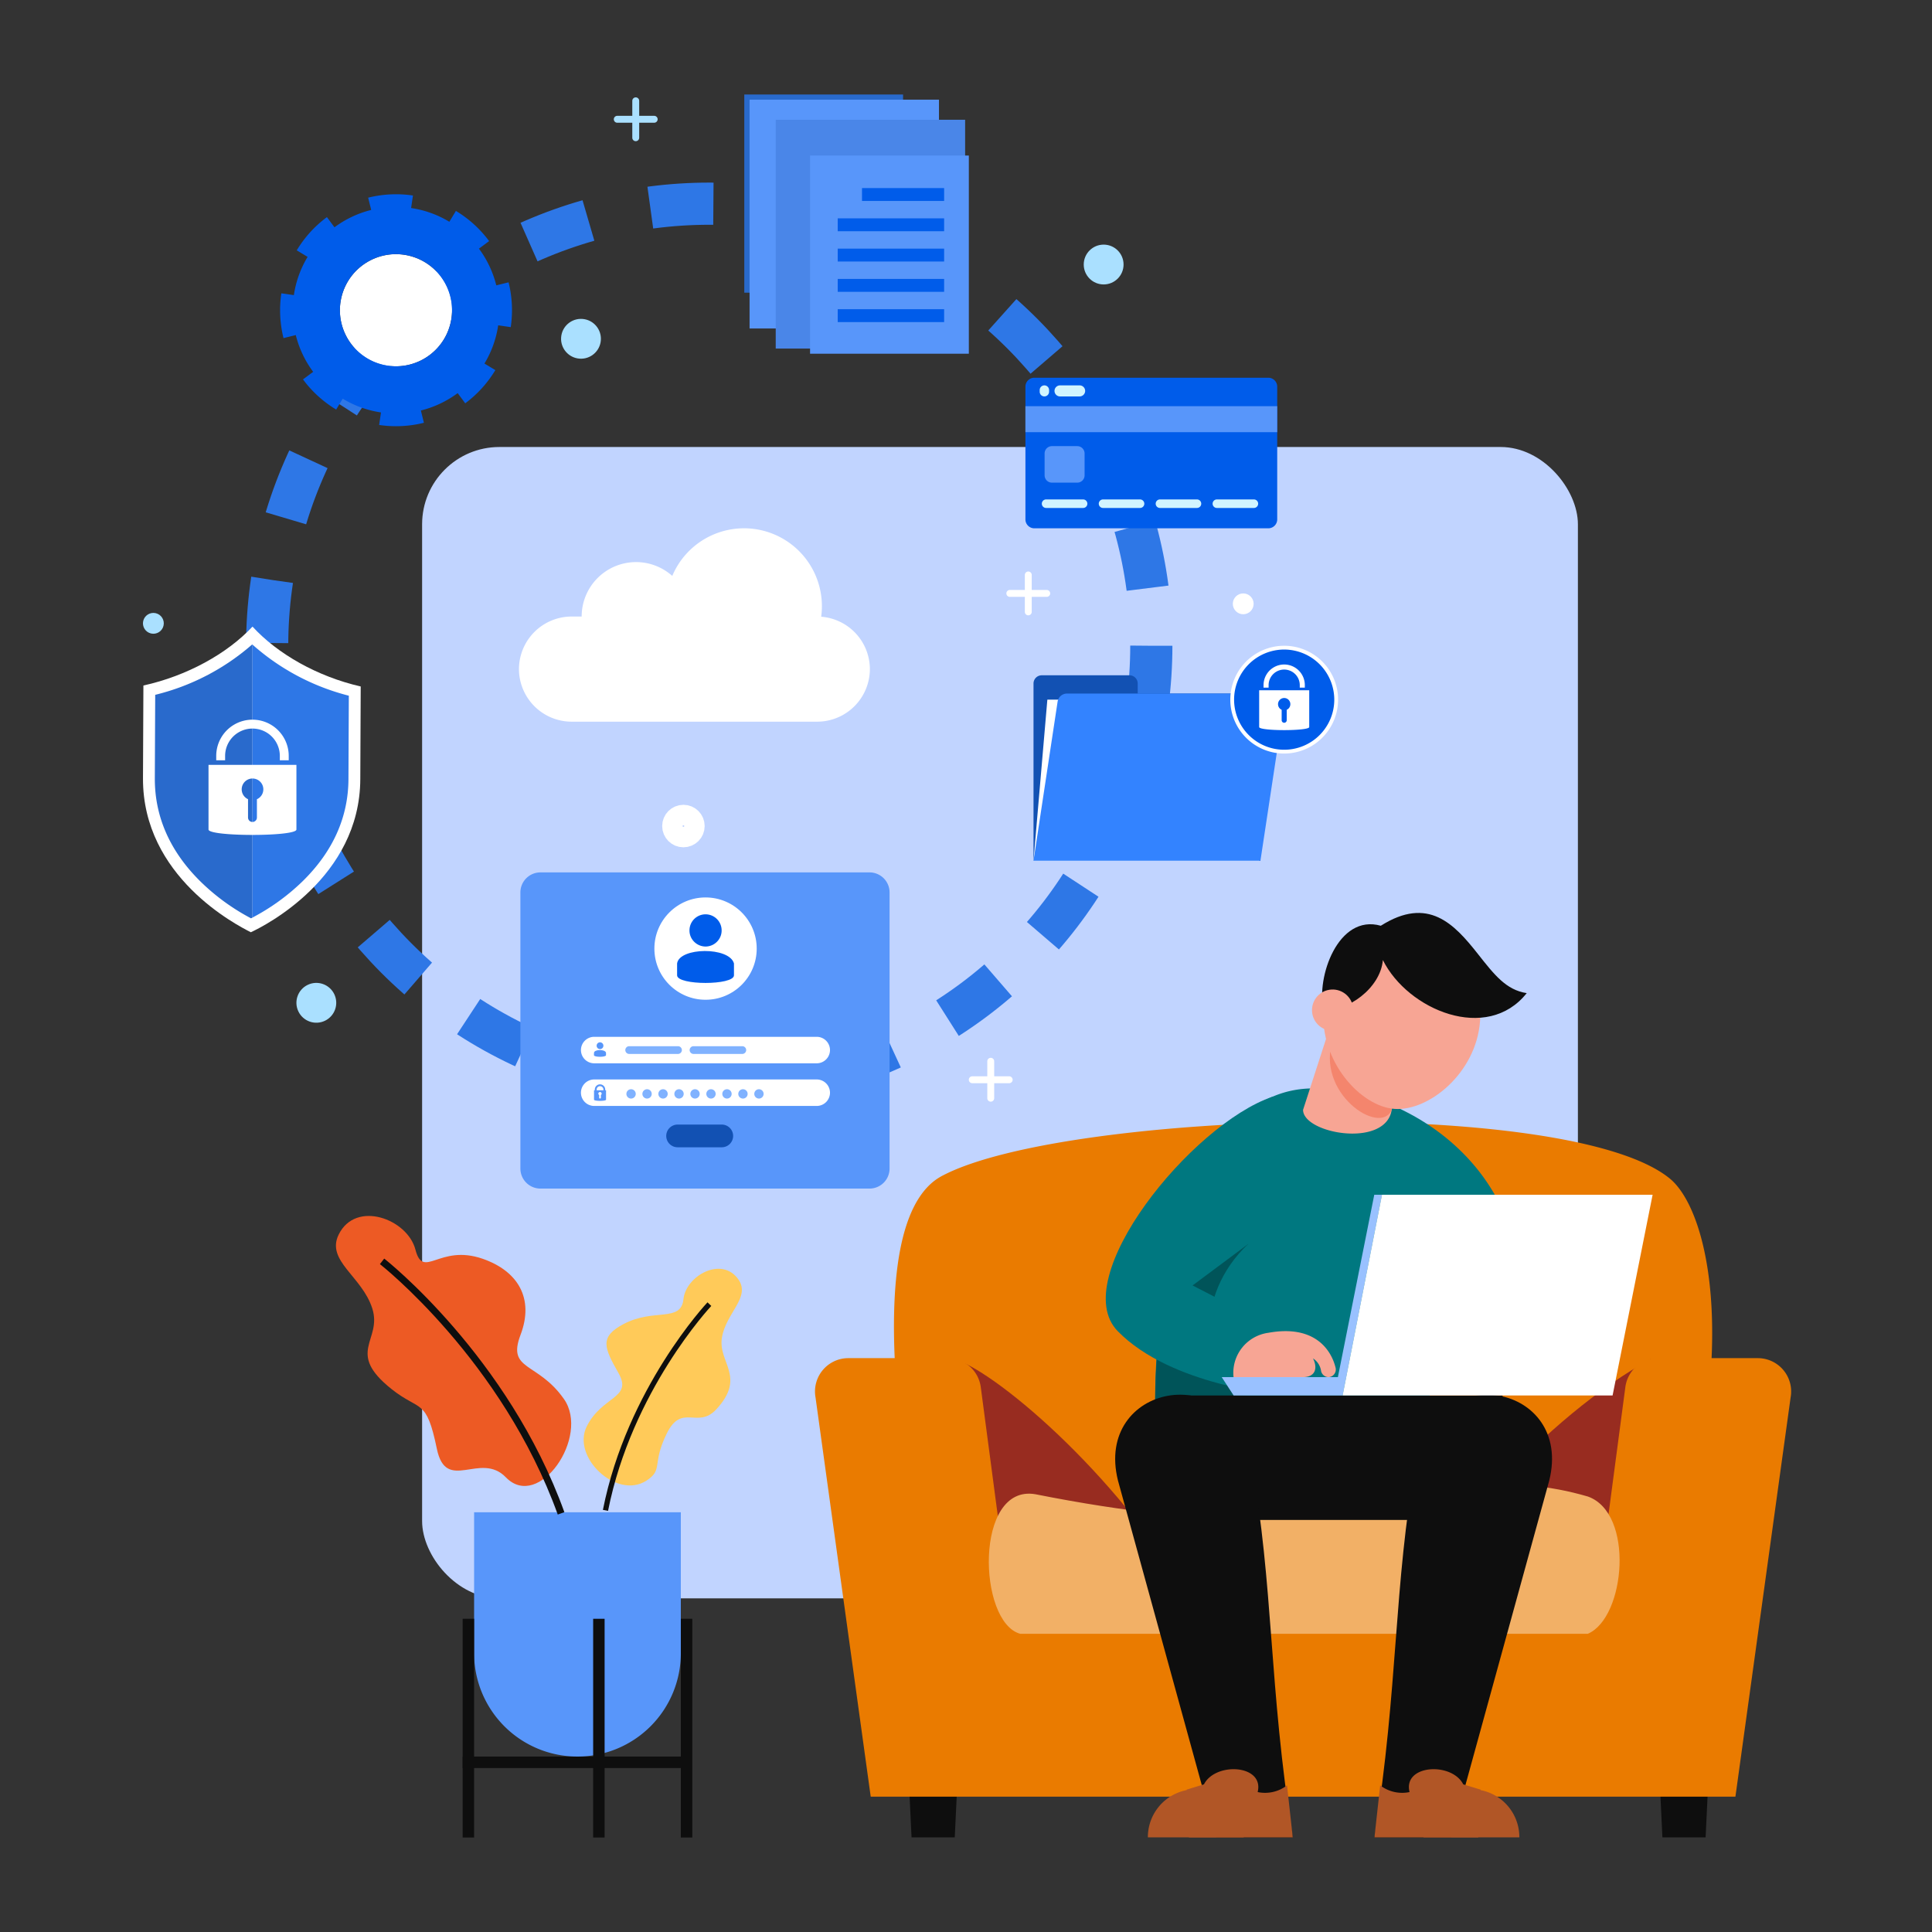 <svg xmlns="http://www.w3.org/2000/svg" xmlns:xlink="http://www.w3.org/1999/xlink" width="400" height="400" viewBox="0 0 400 400">
  <rect x="0" y="0" width="400" height="400" fill="#333333" stroke="none"/>
  <defs>
    <clipPath id="clip-ic_log_riservat">
      <rect width="400" height="400"/>
    </clipPath>
  </defs>
  <g id="ic_log_riservat" clip-path="url(#clip-ic_log_riservat)">
    <g id="login" transform="translate(-139.381 -123.003)">
      <g id="window" transform="translate(226.774 215.55)">
        <rect id="Rettangolo_6787" data-name="Rettangolo 6787" width="239.295" height="238.373" rx="16" transform="translate(0 0)" fill="#c1d4ff"/>
      </g>
      <g id="shadow" transform="translate(208.933 374.754)">
        <g id="plant">
          <g id="Raggruppa_16906" data-name="Raggruppa 16906" transform="translate(26.234 61.353)">
            <g id="Raggruppa_16905" data-name="Raggruppa 16905">
              <path id="Tracciato_4356" data-name="Tracciato 4356" d="M662.531,1892.294h0a21.4,21.4,0,0,1-21.4-21.4V1841.72h42.8v29.173A21.4,21.4,0,0,1,662.531,1892.294Z" transform="translate(-638.758 -1841.72)" fill="#5896fa"/>
              <rect id="Rettangolo_6788" data-name="Rettangolo 6788" width="2.372" height="45.283" transform="translate(0 22.047)" fill="#0e0e0e"/>
              <rect id="Rettangolo_6789" data-name="Rettangolo 6789" width="2.372" height="45.283" transform="translate(45.172 22.047)" fill="#0e0e0e"/>
              <rect id="Rettangolo_6790" data-name="Rettangolo 6790" width="2.372" height="45.283" transform="translate(27.021 22.047)" fill="#0e0e0e"/>
            </g>
            <rect id="Rettangolo_6791" data-name="Rettangolo 6791" width="45.283" height="2.372" transform="translate(0 50.574)" fill="#0e0e0e"/>
          </g>
          <g id="Raggruppa_16907" data-name="Raggruppa 16907" transform="translate(51.283 10.937)">
            <path id="Tracciato_4357" data-name="Tracciato 4357" d="M804.449,1552.1c2.583,3.719-2.615,6.926-3.426,12.083s5.1,8.057-1.168,14.809c-3.858,4.158-7.116-1.365-10.251,5.008s-.665,7.448-4.189,9.74c-6.145,4-15.546-4.837-12.385-11.2s9.559-5.8,6.6-11.034-4.06-7.494,1.043-10.186c6.316-3.331,11.88-.271,12.39-5.145S801.034,1547.18,804.449,1552.1Z" transform="translate(-772.398 -1549.883)" fill="#ffca59"/>
            <path id="Tracciato_4358" data-name="Tracciato 4358" d="M796.563,1633.269l-1.063-.211c4.979-25.169,21.487-42.792,21.653-42.968l.786.746C817.775,1591.009,801.479,1608.418,796.563,1633.269Z" transform="translate(-791.509 -1583.144)" fill="#0e0e0e"/>
          </g>
          <g id="Raggruppa_16908" data-name="Raggruppa 16908">
            <path id="Tracciato_4359" data-name="Tracciato 4359" d="M476.108,1490.432c-2.671,5.442,4.854,8.639,6.962,15.3s-5.654,9.014,3.992,16.69c5.943,4.726,7.185,1.772,9.37,12.347,1.923,9.31,9,.451,14.287,5.915,6.826,7.05,17.491-8.424,12.027-16.212s-11.841-5.773-8.978-13.3-.551-13.2-7.845-15.731c-9.028-3.139-12.274,4.438-13.927-1.909S479.639,1483.233,476.108,1490.432Z" transform="translate(-475.541 -1486.575)" fill="#ed5a24"/>
            <path id="Tracciato_4360" data-name="Tracciato 4360" d="M565.071,1590.648c-11.511-31.915-36.57-51.656-36.821-51.852l.89-1.145c.256.2,25.644,20.2,37.3,52.505Z" transform="translate(-519.144 -1528.827)" fill="#0e0e0e"/>
          </g>
        </g>
      </g>
      <g id="system" transform="translate(168.544 142.57)">
        <g id="Raggruppa_16945" data-name="Raggruppa 16945" transform="translate(0)">
          <g id="Raggruppa_16941" data-name="Raggruppa 16941" transform="translate(0.441)">
            <circle id="Ellisse_426" data-name="Ellisse 426" cx="91.527" cy="91.527" r="91.527" transform="translate(25.711 22.603)" fill="none" stroke="#2e77e6" stroke-miterlimit="10" stroke-width="8.731" stroke-dasharray="13.096 13.096"/>
            <path id="Tracciato_4361" data-name="Tracciato 4361" d="M757.435,680.769a16.123,16.123,0,0,0-30.83-8.453,11.259,11.259,0,0,0-18.758,8.411h-2.1a10.915,10.915,0,0,0-10.883,10.884h0a10.916,10.916,0,0,0,10.883,10.884h50.888a10.916,10.916,0,0,0,10.883-10.884h0A10.912,10.912,0,0,0,757.435,680.769Z" transform="translate(-617.023 -572.647)" fill="#fff"/>
            <g id="Raggruppa_16918" data-name="Raggruppa 16918" transform="translate(78.137 161.053)">
              <path id="Tracciato_4362" data-name="Tracciato 4362" d="M768.884,1140.292H700.751a4.152,4.152,0,0,1-4.151-4.151v-57.16a4.152,4.152,0,0,1,4.151-4.151h68.133a4.152,4.152,0,0,1,4.151,4.151v57.16A4.151,4.151,0,0,1,768.884,1140.292Z" transform="translate(-696.6 -1074.83)" fill="#5896fa"/>
              <g id="Raggruppa_16917" data-name="Raggruppa 16917" transform="translate(12.537 5.186)">
                <g id="Raggruppa_16916" data-name="Raggruppa 16916">
                  <path id="Tracciato_4363" data-name="Tracciato 4363" d="M817.992,1277.373H771.912a2.749,2.749,0,0,1-2.742-2.742h0a2.749,2.749,0,0,1,2.742-2.742h46.079a2.749,2.749,0,0,1,2.742,2.742h0A2.749,2.749,0,0,1,817.992,1277.373Z" transform="translate(-769.17 -1243.033)" fill="#fff"/>
                  <path id="Tracciato_4364" data-name="Tracciato 4364" d="M817.992,1328.483H771.912a2.749,2.749,0,0,1-2.742-2.742h0a2.749,2.749,0,0,1,2.742-2.742h46.079a2.749,2.749,0,0,1,2.742,2.742h0A2.748,2.748,0,0,1,817.992,1328.483Z" transform="translate(-769.17 -1285.314)" fill="#fff"/>
                  <g id="Raggruppa_16909" data-name="Raggruppa 16909" transform="translate(9.415 39.706)">
                    <path id="Tracciato_4365" data-name="Tracciato 4365" d="M825.6,1335.656a.966.966,0,1,1-.966-.965A.965.965,0,0,1,825.6,1335.656Z" transform="translate(-823.67 -1334.69)" fill="#80b2ff"/>
                    <path id="Tracciato_4366" data-name="Tracciato 4366" d="M844.761,1335.656a.966.966,0,1,1-.966-.965A.965.965,0,0,1,844.761,1335.656Z" transform="translate(-839.52 -1334.69)" fill="#80b2ff"/>
                    <path id="Tracciato_4367" data-name="Tracciato 4367" d="M863.911,1335.656a.966.966,0,1,1-.966-.965A.965.965,0,0,1,863.911,1335.656Z" transform="translate(-855.362 -1334.69)" fill="#80b2ff"/>
                    <path id="Tracciato_4368" data-name="Tracciato 4368" d="M883.071,1335.656a.966.966,0,1,1-.966-.965A.965.965,0,0,1,883.071,1335.656Z" transform="translate(-871.212 -1334.69)" fill="#80b2ff"/>
                    <path id="Tracciato_4369" data-name="Tracciato 4369" d="M902.231,1335.656a.966.966,0,1,1-.966-.965A.965.965,0,0,1,902.231,1335.656Z" transform="translate(-887.062 -1334.69)" fill="#80b2ff"/>
                    <path id="Tracciato_4370" data-name="Tracciato 4370" d="M921.381,1335.656a.966.966,0,1,1-.966-.965A.965.965,0,0,1,921.381,1335.656Z" transform="translate(-902.904 -1334.69)" fill="#80b2ff"/>
                    <path id="Tracciato_4371" data-name="Tracciato 4371" d="M940.541,1335.656a.966.966,0,1,1-.966-.965A.965.965,0,0,1,940.541,1335.656Z" transform="translate(-918.754 -1334.69)" fill="#80b2ff"/>
                    <path id="Tracciato_4372" data-name="Tracciato 4372" d="M959.691,1335.656a.966.966,0,1,1-.966-.965A.965.965,0,0,1,959.691,1335.656Z" transform="translate(-934.595 -1334.69)" fill="#80b2ff"/>
                    <path id="Tracciato_4373" data-name="Tracciato 4373" d="M978.851,1335.656a.966.966,0,1,1-.966-.965A.965.965,0,0,1,978.851,1335.656Z" transform="translate(-950.445 -1334.69)" fill="#80b2ff"/>
                  </g>
                  <g id="Raggruppa_16912" data-name="Raggruppa 16912" transform="translate(15.206)">
                    <circle id="Ellisse_427" data-name="Ellisse 427" cx="10.592" cy="10.592" r="10.592" fill="#fff"/>
                    <g id="Raggruppa_16911" data-name="Raggruppa 16911" transform="translate(4.702 3.484)">
                      <g id="Raggruppa_16910" data-name="Raggruppa 16910" transform="translate(2.562)">
                        <path id="Tracciato_4374" data-name="Tracciato 4374" d="M902.583,1131.7a3.347,3.347,0,0,0,2.6-1.273,3.259,3.259,0,0,0,.715-2.068,3.328,3.328,0,1,0-6.656,0,3.255,3.255,0,0,0,.715,2.068A3.367,3.367,0,0,0,902.583,1131.7Z" transform="translate(-899.24 -1125.02)" fill="#005cea"/>
                      </g>
                      <path id="Tracciato_4375" data-name="Tracciato 4375" d="M896.185,1174.08c0,2.109-11.775,2.109-11.775,0l0-2.456c.464-3.358,10.814-3.5,11.773,0Z" transform="translate(-884.41 -1161.444)" fill="#005cea"/>
                    </g>
                  </g>
                  <path id="Tracciato_4376" data-name="Tracciato 4376" d="M787.16,1330.075v-.147a1.078,1.078,0,1,0-2.156,0v.147h-.164v1.944c0,.335,2.491.335,2.491,0v-1.944Zm-1.772-.147a.7.7,0,1,1,1.4,0v.147h-1.4Zm.878,1.126v.561a.179.179,0,0,1-.187.173.167.167,0,0,1-.173-.173v-.561a.329.329,0,0,1-.173-.289.346.346,0,0,1,.691,0A.347.347,0,0,1,786.265,1331.055Z" transform="translate(-782.133 -1290.153)" fill="#5896fa"/>
                  <g id="Raggruppa_16915" data-name="Raggruppa 16915" transform="translate(2.693 29.989)">
                    <g id="Raggruppa_16914" data-name="Raggruppa 16914">
                      <g id="Raggruppa_16913" data-name="Raggruppa 16913" transform="translate(0.551)">
                        <path id="Tracciato_4377" data-name="Tracciato 4377" d="M788.657,1279.85a.708.708,0,0,0,.548-.268.687.687,0,0,0,.15-.437.7.7,0,1,0-1.4,0,.691.691,0,0,0,.15.437A.717.717,0,0,0,788.657,1279.85Z" transform="translate(-787.95 -1278.44)" fill="#5896fa"/>
                      </g>
                      <path id="Tracciato_4378" data-name="Tracciato 4378" d="M787.258,1288.8c0,.446-2.5.446-2.5,0l.014-.518c.1-.708,2.282-.739,2.484,0Z" transform="translate(-784.76 -1286.131)" fill="#5896fa"/>
                    </g>
                    <path id="Tracciato_4379" data-name="Tracciato 4379" d="M833.263,1284.7h-10.1a.808.808,0,0,1-.805-.8h0a.808.808,0,0,1,.805-.805h10.1a.808.808,0,0,1,.805.805h0A.806.806,0,0,1,833.263,1284.7Z" transform="translate(-815.865 -1282.287)" fill="#80b2ff"/>
                    <path id="Tracciato_4380" data-name="Tracciato 4380" d="M910.363,1284.7h-10.1a.808.808,0,0,1-.805-.8h0a.808.808,0,0,1,.805-.805h10.1a.808.808,0,0,1,.8.805h0A.808.808,0,0,1,910.363,1284.7Z" transform="translate(-879.645 -1282.287)" fill="#80b2ff"/>
                  </g>
                </g>
                <path id="Tracciato_4381" data-name="Tracciato 4381" d="M882.89,1381.759H873.74a2.35,2.35,0,0,1-2.349-2.349h0a2.35,2.35,0,0,1,2.349-2.35h9.151a2.35,2.35,0,0,1,2.349,2.35h0A2.35,2.35,0,0,1,882.89,1381.759Z" transform="translate(-853.731 -1330.034)" fill="#1251b3"/>
              </g>
            </g>
            <g id="Raggruppa_16926" data-name="Raggruppa 16926" transform="translate(0 110.164)">
              <g id="Raggruppa_16924" data-name="Raggruppa 16924">
                <g id="Raggruppa_16920" data-name="Raggruppa 16920">
                  <g id="Raggruppa_16919" data-name="Raggruppa 16919">
                    <path id="Tracciato_4382" data-name="Tracciato 4382" d="M244.65,850.146h0v0Z" transform="translate(-244.589 -837.977)" fill="#d9ffff"/>
                    <path id="Tracciato_4383" data-name="Tracciato 4383" d="M244.65,850.146h0v0Z" transform="translate(-244.589 -837.977)" fill="#d9ffff"/>
                    <path id="Tracciato_4384" data-name="Tracciato 4384" d="M505.38,851.316V851.2a1.046,1.046,0,0,1,0,.116Z" transform="translate(-460.277 -838.945)" fill="#d9ffff"/>
                    <path id="Tracciato_4385" data-name="Tracciato 4385" d="M505.38,851.316V851.2a1.046,1.046,0,0,1,0,.116Z" transform="translate(-460.277 -838.945)" fill="#d9ffff"/>
                    <path id="Tracciato_4386" data-name="Tracciato 4386" d="M266.973,780.26c-5.248,5.623-13.625,10.23-22.588,12.195,0,.6-.017,3.915-.086,19.2-.092,20.392,19.316,30.357,22.329,31.885,2.92-1.344,22.57-11.293,22.662-31.685.069-15.285.083-18.6.086-19.2C280.43,790.612,272.171,785.93,266.973,780.26Z" transform="translate(-244.298 -780.26)" fill="#fff"/>
                  </g>
                </g>
                <g id="Raggruppa_16923" data-name="Raggruppa 16923" transform="translate(2.451 3.685)">
                  <g id="Raggruppa_16921" data-name="Raggruppa 16921">
                    <path id="Tracciato_4387" data-name="Tracciato 4387" d="M278.658,801.59a47.672,47.672,0,0,1-20.091,10.441l-.078,17.277c-.035,7.905,3.1,15.057,9.336,21.258a44.614,44.614,0,0,0,10.581,7.736l.3-.154V801.632A.549.549,0,0,1,278.658,801.59Z" transform="translate(-258.488 -801.59)" fill="#296acc"/>
                  </g>
                  <g id="Raggruppa_16922" data-name="Raggruppa 16922" transform="translate(20.214 0.041)">
                    <path id="Tracciato_4388" data-name="Tracciato 4388" d="M375.5,801.83v56.517a44.679,44.679,0,0,0,10.351-7.487c6.285-6.143,9.489-13.268,9.524-21.173l.078-17.277A47.7,47.7,0,0,1,375.5,801.83Z" transform="translate(-375.5 -801.83)" fill="#2e77e6"/>
                  </g>
                </g>
              </g>
              <g id="Raggruppa_16925" data-name="Raggruppa 16925" transform="translate(13.567 19.266)">
                <path id="Tracciato_4389" data-name="Tracciato 4389" d="M322.83,945.97v13.385c0,1.491,18.2,1.491,18.2,0V945.97Zm10.02,7.109v3.794a.92.92,0,1,1-1.84,0v-3.8a2.24,2.24,0,1,1,1.84.009Z" transform="translate(-322.83 -936.608)" fill="#fff"/>
                <path id="Tracciato_4390" data-name="Tracciato 4390" d="M347.079,900.188h-1.841v-.9a5.663,5.663,0,1,0-11.326,0v.9H332.07v-.9a7.505,7.505,0,1,1,15.011,0v.9Z" transform="translate(-330.474 -891.78)" fill="#fff"/>
              </g>
            </g>
            <g id="Raggruppa_16931" data-name="Raggruppa 16931" transform="translate(124.494)">
              <g id="Raggruppa_16927" data-name="Raggruppa 16927">
                <rect id="Rettangolo_6792" data-name="Rettangolo 6792" width="32.872" height="41.031" fill="#296acc"/>
              </g>
              <g id="Raggruppa_16928" data-name="Raggruppa 16928" transform="translate(4.264 4.238)">
                <rect id="Rettangolo_6793" data-name="Rettangolo 6793" width="32.872" height="41.031" fill="#fff" stroke="#5896fa" stroke-miterlimit="10" stroke-width="6.341"/>
              </g>
              <g id="Raggruppa_16929" data-name="Raggruppa 16929" transform="translate(9.678 8.398)">
                <rect id="Rettangolo_6794" data-name="Rettangolo 6794" width="32.872" height="41.031" fill="#4a86e8" stroke="#4a86e8" stroke-miterlimit="10" stroke-width="6.341"/>
              </g>
              <g id="Raggruppa_16930" data-name="Raggruppa 16930" transform="translate(13.617 12.635)">
                <rect id="Rettangolo_6795" data-name="Rettangolo 6795" width="32.872" height="41.031" fill="#5896fa"/>
                <rect id="Rettangolo_6796" data-name="Rettangolo 6796" width="17.003" height="2.669" transform="translate(10.754 6.736)" fill="#005cea"/>
                <rect id="Rettangolo_6797" data-name="Rettangolo 6797" width="22.031" height="2.669" transform="translate(5.725 13.005)" fill="#005cea"/>
                <rect id="Rettangolo_6798" data-name="Rettangolo 6798" width="22.031" height="2.669" transform="translate(5.725 19.274)" fill="#005cea"/>
                <rect id="Rettangolo_6799" data-name="Rettangolo 6799" width="22.031" height="2.669" transform="translate(5.725 25.545)" fill="#005cea"/>
                <rect id="Rettangolo_6800" data-name="Rettangolo 6800" width="22.031" height="2.669" transform="translate(5.725 31.815)" fill="#005cea"/>
              </g>
            </g>
            <g id="Raggruppa_16934" data-name="Raggruppa 16934" transform="translate(28.381 20.65)">
              <circle id="Ellisse_428" data-name="Ellisse 428" cx="11.609" cy="11.609" r="11.609" transform="translate(10.087 32.738) rotate(-77.096)" fill="#fff"/>
              <g id="Raggruppa_16932" data-name="Raggruppa 16932" transform="translate(0)">
                <path id="Tracciato_4391" data-name="Tracciato 4391" d="M450.9,297.154a21.329,21.329,0,0,0,2.845-7.917l.865.126,1.709.25.022,0a23.824,23.824,0,0,0-.449-9.275l-2.541.629a21.336,21.336,0,0,0-3.593-7.6l2.106-1.565a23.735,23.735,0,0,0-6.876-6.249l-1.356,2.249a21.259,21.259,0,0,0-7.917-2.845l.38-2.595a23.985,23.985,0,0,0-9.275.449l.629,2.541a21.324,21.324,0,0,0-7.6,3.593l-1.565-2.106a23.73,23.73,0,0,0-6.248,6.876l2.249,1.356a21.29,21.29,0,0,0-2.845,7.917l-1.836-.27-.75-.1-.009-.005a23.986,23.986,0,0,0,.449,9.275l2.541-.629a21.364,21.364,0,0,0,3.6,7.61l-2.106,1.565a23.68,23.68,0,0,0,6.867,6.243l1.356-2.249a21.341,21.341,0,0,0,7.926,2.85l-.3,2.016-.081.579a23.943,23.943,0,0,0,9.267-.454l-.629-2.541a21.552,21.552,0,0,0,7.619-3.6l1.565,2.106a23.864,23.864,0,0,0,6.235-6.872Zm-24.308-1.1a11.607,11.607,0,1,1,15.931-3.953A11.605,11.605,0,0,1,426.592,296.056Z" transform="translate(-408.583 -262.103)" fill="#005cea"/>
              </g>
            </g>
            <g id="Raggruppa_16935" data-name="Raggruppa 16935" transform="translate(182.7 58.638)">
              <path id="Tracciato_4393" data-name="Tracciato 4393" d="M1381.823,518.666h-48.437a1.847,1.847,0,0,1-1.847-1.847V489.337a1.847,1.847,0,0,1,1.847-1.847h48.437a1.847,1.847,0,0,1,1.847,1.847v27.482A1.847,1.847,0,0,1,1381.823,518.666Z" transform="translate(-1331.54 -487.49)" fill="#005cea"/>
              <rect id="Rettangolo_6801" data-name="Rettangolo 6801" width="52.127" height="5.381" transform="translate(0 5.891)" fill="#5896fa"/>
              <path id="Tracciato_4394" data-name="Tracciato 4394" d="M1351.537,572.48h-7.664a.884.884,0,0,0-.883.884h0a.884.884,0,0,0,.883.883h7.664a.884.884,0,0,0,.883-.883h0A.884.884,0,0,0,1351.537,572.48Z" transform="translate(-1339.596 -547.283)" fill="#d1f5ff"/>
              <path id="Tracciato_4395" data-name="Tracciato 4395" d="M1391.3,572.48h-7.664a.884.884,0,0,0-.883.884h0a.884.884,0,0,0,.883.883h7.664a.884.884,0,0,0,.883-.883h0A.886.886,0,0,0,1391.3,572.48Z" transform="translate(-1367.568 -547.283)" fill="#d1f5ff"/>
              <path id="Tracciato_4396" data-name="Tracciato 4396" d="M1431.057,572.48h-7.663a.884.884,0,0,0-.883.884h0a.884.884,0,0,0,.883.883h7.663a.884.884,0,0,0,.884-.883h0A.886.886,0,0,0,1431.057,572.48Z" transform="translate(-1395.541 -547.283)" fill="#d1f5ff"/>
              <path id="Tracciato_4397" data-name="Tracciato 4397" d="M1470.807,572.48h-7.664a.884.884,0,0,0-.883.884h0a.884.884,0,0,0,.883.883h7.664a.884.884,0,0,0,.884-.883h0A.882.882,0,0,0,1470.807,572.48Z" transform="translate(-1423.506 -547.283)" fill="#d1f5ff"/>
              <path id="Tracciato_4398" data-name="Tracciato 4398" d="M1342.472,492.83h0a.973.973,0,0,0-.973.972v.341a.973.973,0,0,0,.973.972h0a.973.973,0,0,0,.973-.972V493.8A.973.973,0,0,0,1342.472,492.83Z" transform="translate(-1338.547 -491.247)" fill="#d1f5ff"/>
              <path id="Tracciato_4399" data-name="Tracciato 4399" d="M1351.85,493.974h0a1.145,1.145,0,0,0,1.144,1.144h4.056a1.145,1.145,0,0,0,1.144-1.144h0a1.145,1.145,0,0,0-1.144-1.144h-4.056A1.145,1.145,0,0,0,1351.85,493.974Z" transform="translate(-1345.829 -491.247)" fill="#d1f5ff"/>
              <path id="Tracciato_4400" data-name="Tracciato 4400" d="M1346.451,535.26h5.239a1.522,1.522,0,0,1,1.521,1.521V541.3a1.522,1.522,0,0,1-1.521,1.521h-5.239a1.522,1.522,0,0,1-1.521-1.521v-4.518A1.52,1.52,0,0,1,1346.451,535.26Z" transform="translate(-1340.961 -521.098)" fill="#5896fa"/>
            </g>
            <g id="Raggruppa_16940" data-name="Raggruppa 16940" transform="translate(184.373 110.067)">
              <g id="Raggruppa_16936" data-name="Raggruppa 16936" transform="translate(0 10.179)">
                <path id="Tracciato_4401" data-name="Tracciato 4401" d="M1333.125,842.4v-2.075a1.707,1.707,0,0,0-1.705-1.707h-18.163a1.707,1.707,0,0,0-1.707,1.707v36.681h46.981V842.4Z" transform="translate(-1311.55 -838.62)" fill="#1251b3"/>
                <path id="Tracciato_4402" data-name="Tracciato 4402" d="M1360.495,867.81h-46.07l-2.865,33.345h46.751Z" transform="translate(-1311.558 -862.767)" fill="#fff"/>
                <path id="Tracciato_4403" data-name="Tracciato 4403" d="M1358.541,895.116H1311.56l4.986-32.931a1.97,1.97,0,0,1,1.948-1.676h43a1.971,1.971,0,0,1,1.949,2.265Z" transform="translate(-1311.558 -856.728)" fill="#3383ff"/>
              </g>
              <g id="Raggruppa_16939" data-name="Raggruppa 16939" transform="translate(36.675 0)">
                <g id="Raggruppa_16937" data-name="Raggruppa 16937">
                  <circle id="Ellisse_429" data-name="Ellisse 429" cx="10.764" cy="10.764" r="10.764" transform="translate(0 15.223) rotate(-45)" fill="#005cea"/>
                  <path id="Tracciato_4404" data-name="Tracciato 4404" d="M1558.54,825.537a11.158,11.158,0,1,1,11.16-11.158A11.173,11.173,0,0,1,1558.54,825.537Zm0-21.531a10.371,10.371,0,1,0,10.371,10.37A10.381,10.381,0,0,0,1558.54,804.006Z" transform="translate(-1543.315 -799.156)" fill="#fff"/>
                </g>
                <g id="Raggruppa_16938" data-name="Raggruppa 16938" transform="translate(10.045 7.944)">
                  <path id="Tracciato_4405" data-name="Tracciato 4405" d="M1581.99,856.53v7.622c0,.848,10.364.848,10.364,0V856.53Zm5.706,4.048v2.161a.524.524,0,1,1-1.049,0v-2.165a1.275,1.275,0,1,1,1.049,0Z" transform="translate(-1581.99 -851.201)" fill="#fff"/>
                  <path id="Tracciato_4406" data-name="Tracciato 4406" d="M1595.788,830.467h-1.049v-.513a3.225,3.225,0,0,0-6.451,0v.513h-1.049v-.513a4.274,4.274,0,1,1,8.548,0Z" transform="translate(-1586.333 -825.68)" fill="#fff"/>
                </g>
              </g>
            </g>
          </g>
          <circle id="Ellisse_430" data-name="Ellisse 430" cx="4.122" cy="4.122" r="4.122" transform="translate(195.214 31.079)" fill="#aae0ff"/>
          <circle id="Ellisse_431" data-name="Ellisse 431" cx="4.122" cy="4.122" r="4.122" transform="translate(86.363 53.94) rotate(-80.248)" fill="#aae0ff"/>
          <circle id="Ellisse_432" data-name="Ellisse 432" cx="2.156" cy="2.156" r="2.156" transform="translate(226.078 103.294)" fill="#fff"/>
          <circle id="Ellisse_433" data-name="Ellisse 433" cx="2.156" cy="2.156" r="2.156" transform="matrix(0.228, -0.974, 0.974, 0.228, 0, 111.096)" fill="#aae0ff"/>
          <circle id="Ellisse_434" data-name="Ellisse 434" cx="4.122" cy="4.122" r="4.122" transform="matrix(0.901, -0.434, 0.434, 0.901, 30.827, 186.129)" fill="#aae0ff"/>
          <g id="Raggruppa_16942" data-name="Raggruppa 16942" transform="translate(97.923 0.594)">
            <path id="Tracciato_4407" data-name="Tracciato 4407" d="M831.424,155.081h0a.714.714,0,0,1-.713-.713v-7.644a.714.714,0,0,1,.713-.713h0a.714.714,0,0,1,.714.713v7.644A.714.714,0,0,1,831.424,155.081Z" transform="translate(-826.887 -146.01)" fill="#aae0ff"/>
            <path id="Tracciato_4408" data-name="Tracciato 4408" d="M808.58,168.843h0a.714.714,0,0,1,.713-.713h7.645a.714.714,0,0,1,.714.713h0a.714.714,0,0,1-.714.714h-7.645A.711.711,0,0,1,808.58,168.843Z" transform="translate(-808.58 -164.309)" fill="#aae0ff"/>
          </g>
          <g id="Raggruppa_16943" data-name="Raggruppa 16943" transform="translate(179.196 98.759)">
            <path id="Tracciato_4409" data-name="Tracciato 4409" d="M1301.874,723.311h0a.714.714,0,0,1-.714-.714v-7.644a.714.714,0,0,1,.714-.714h0a.714.714,0,0,1,.713.714V722.6A.714.714,0,0,1,1301.874,723.311Z" transform="translate(-1297.337 -714.24)" fill="#fff"/>
            <path id="Tracciato_4410" data-name="Tracciato 4410" d="M1279.03,737.073h0a.714.714,0,0,1,.713-.713h7.644a.714.714,0,0,1,.714.713h0a.714.714,0,0,1-.714.713h-7.644A.714.714,0,0,1,1279.03,737.073Z" transform="translate(-1279.03 -732.539)" fill="#fff"/>
          </g>
          <g id="Raggruppa_16944" data-name="Raggruppa 16944" transform="translate(171.422 199.449)">
            <path id="Tracciato_4411" data-name="Tracciato 4411" d="M1256.874,1306.161h0a.713.713,0,0,1-.713-.714V1297.8a.714.714,0,0,1,.713-.714h0a.714.714,0,0,1,.714.714v7.644A.712.712,0,0,1,1256.874,1306.161Z" transform="translate(-1252.337 -1297.09)" fill="#fff"/>
            <path id="Tracciato_4412" data-name="Tracciato 4412" d="M1234.03,1319.924h0a.714.714,0,0,1,.714-.713h7.644a.714.714,0,0,1,.714.713h0a.714.714,0,0,1-.714.713h-7.644A.712.712,0,0,1,1234.03,1319.924Z" transform="translate(-1234.03 -1315.389)" fill="#fff"/>
          </g>
          <circle id="Ellisse_435" data-name="Ellisse 435" cx="2.286" cy="2.286" r="2.286" transform="translate(110.046 149.172)" fill="none" stroke="#fff" stroke-miterlimit="10" stroke-width="4.226"/>
        </g>
      </g>
      <g id="male" transform="translate(308.115 312.019)">
        <g id="Raggruppa_16960" data-name="Raggruppa 16960" transform="translate(0)">
          <g id="Raggruppa_16948" data-name="Raggruppa 16948" transform="translate(0 43.221)">
            <path id="Tracciato_4413" data-name="Tracciato 4413" d="M1169.9,2138.189h-8.945l-.926-19.449h10.8Z" transform="translate(-1140.963 -1990.016)" fill="#0e0e0e"/>
            <path id="Tracciato_4414" data-name="Tracciato 4414" d="M2069.771,2138.189h-8.945l-.926-19.449h10.8Z" transform="translate(-1885.376 -1990.016)" fill="#0e0e0e"/>
            <path id="Tracciato_4415" data-name="Tracciato 4415" d="M1304.562,1468.586q-1.48,4.586-3.236,9.417H1152.835s-19.164-78,0-92.265a12.544,12.544,0,0,1,1.764-1.075c25.81-13.262,129.29-16.375,150.3.686.161.126.309.258.453.389C1313.09,1392.843,1319.82,1421.209,1304.562,1468.586Z" transform="translate(-1127.965 -1373.616)" fill="#ea7b00"/>
            <path id="Tracciato_4416" data-name="Tracciato 4416" d="M1249.752,1716.078H1193.8l5.456-54.668C1209.013,1665.643,1234.988,1688,1249.752,1716.078Z" transform="translate(-1168.899 -1611.692)" fill="#982c20"/>
            <path id="Tracciato_4417" data-name="Tracciato 4417" d="M1798.14,1703.874q-1.48,4.587-3.236,9.417H1740.97c9.275-17.2,31.766-43.256,53.606-55.25Z" transform="translate(-1621.542 -1608.904)" fill="#982c20"/>
            <path id="Tracciato_4418" data-name="Tracciato 4418" d="M1244.86,1656.98h-20.587a6.9,6.9,0,0,0-6.839,5.995l-6.567,49.647h-120.32l-6.567-49.647a6.9,6.9,0,0,0-6.839-5.995h-20.584a6.9,6.9,0,0,0-6.791,8.111l11.43,82.677h179.028l11.43-82.677A6.9,6.9,0,0,0,1244.86,1656.98Z" transform="translate(-1049.657 -1608.028)" fill="#ea7b00"/>
            <g id="Raggruppa_16947" data-name="Raggruppa 16947" transform="translate(35.989 75.285)">
              <g id="Raggruppa_16946" data-name="Raggruppa 16946">
                <path id="Tracciato_4419" data-name="Tracciato 4419" d="M1382,1811.72c9.688,3.424,7.8,25.089,0,28.421H1264.473c-8.778-2.392-9.519-31.05,3.139-28.893C1345.084,1826.631,1348.836,1802.089,1382,1811.72Z" transform="translate(-1257.979 -1809.406)" fill="#f2b066"/>
              </g>
            </g>
          </g>
          <g id="Raggruppa_16959" data-name="Raggruppa 16959" transform="translate(60.202)">
            <path id="Tracciato_4420" data-name="Tracciato 4420" d="M1457.345,1397.279a109.072,109.072,0,0,0,.819,14.648h55.109l3.263-53.81c-3.274-19.654-12.234-24.417-26.419-24.417-12.694,0-21.148,10.355-26.286,24.217C1459.389,1369.894,1457.425,1384.485,1457.345,1397.279Z" transform="translate(-1447.114 -1297.375)" fill="#007880"/>
            <path id="Tracciato_4421" data-name="Tracciato 4421" d="M1457.36,1514.282l19.943-1.2c-11.072-3.625-11.953-20.617-.7-31.191l-12.761-8.011C1459.4,1485.857,1457.44,1501.486,1457.36,1514.282Z" transform="translate(-1447.129 -1413.338)" fill="#005459"/>
            <path id="Tracciato_4422" data-name="Tracciato 4422" d="M1435.39,1727.506h75.715V1701.74h-68.2Z" transform="translate(-1428.955 -1601.834)" fill="#0e0e0e"/>
            <g id="Raggruppa_16951" data-name="Raggruppa 16951" transform="translate(55.627 99.743)">
              <g id="Raggruppa_16949" data-name="Raggruppa 16949">
                <path id="Tracciato_4423" data-name="Tracciato 4423" d="M1756.336,1718.553,1736,1792.45H1720.14c5.02-31.447,3.9-51.889,8.619-78C1732.9,1693.016,1761.266,1698.689,1756.336,1718.553Z" transform="translate(-1720.14 -1700.801)" fill="#0e0e0e"/>
              </g>
              <g id="Raggruppa_16950" data-name="Raggruppa 16950" transform="translate(0 77.531)">
                <path id="Tracciato_4424" data-name="Tracciato 4424" d="M1778.953,2183.117c0-.048,0-.1,0-.147a9.92,9.92,0,0,1,19.839,0c0,.048,0,.1,0,.147Z" transform="translate(-1768.79 -2168.998)" fill="#b15626"/>
                <path id="Tracciato_4425" data-name="Tracciato 4425" d="M1742.13,2153.832l-3.605-1.1c-2.38-4.682-12.53-4.1-11.117,1.6a7.451,7.451,0,0,1-6.077-1.391l-1.19,10.776h21.5Z" transform="translate(-1720.14 -2149.593)" fill="#b15626"/>
              </g>
            </g>
            <g id="Raggruppa_16954" data-name="Raggruppa 16954" transform="translate(1.949 99.743)">
              <g id="Raggruppa_16952" data-name="Raggruppa 16952">
                <path id="Tracciato_4426" data-name="Tracciato 4426" d="M1409.994,1718.553l20.337,73.9h15.859c-5.02-31.447-3.9-51.889-8.619-78C1433.43,1693.016,1405.063,1698.689,1409.994,1718.553Z" transform="translate(-1409.42 -1700.801)" fill="#0e0e0e"/>
              </g>
              <g id="Raggruppa_16953" data-name="Raggruppa 16953" transform="translate(6.772 77.531)">
                <path id="Tracciato_4427" data-name="Tracciato 4427" d="M1468.456,2183.117c0-.048,0-.1,0-.147a9.92,9.92,0,0,0-19.839,0c0,.048,0,.1,0,.147Z" transform="translate(-1448.62 -2168.998)" fill="#b15626"/>
                <path id="Tracciato_4428" data-name="Tracciato 4428" d="M1494.97,2153.832l3.605-1.1c2.38-4.682,12.53-4.1,11.117,1.6a7.451,7.451,0,0,0,6.078-1.391l1.19,10.776h-21.5Z" transform="translate(-1486.963 -2149.593)" fill="#b15626"/>
              </g>
            </g>
            <path id="Tracciato_4429" data-name="Tracciato 4429" d="M1432.648,1343.71c7.437,4.514,8.5,17.918,4.685,23.258l-21.223,15.811,21.608,11.127-3.51,11.493s-22.553-1.835-33.594-13.16C1390.014,1381.365,1415.856,1349.428,1432.648,1343.71Z" transform="translate(-1398.138 -1305.656)" fill="#007880"/>
            <path id="Tracciato_4430" data-name="Tracciato 4430" d="M1654.773,1365.743c-6.363-7.988-1.968-20.333,6.141-19.971,26.409,9.3,34.562,35.113,26.195,46.7-7.167,9.928-38.7,13.751-38.7,13.751v-10.87l21.909-4.733S1659.022,1373.12,1654.773,1365.743Z" transform="translate(-1605.174 -1307.356)" fill="#007880"/>
            <g id="Raggruppa_16956" data-name="Raggruppa 16956" transform="translate(24.006 58.346)">
              <path id="Tracciato_4431" data-name="Tracciato 4431" d="M1551.045,1634.146a8.371,8.371,0,0,1,7.2-9.187c9.569-1.738,13.033,3.512,13.936,7.266a1.589,1.589,0,0,1-1.475,1.921,1.617,1.617,0,0,1-1.541-1.3,3.7,3.7,0,0,0-1.671-2.584c.988,1.938.575,3.884-2.118,3.884Z" transform="translate(-1548.595 -1596.38)" fill="#f7a594"/>
              <g id="Raggruppa_16955" data-name="Raggruppa 16955">
                <path id="Tracciato_4432" data-name="Tracciato 4432" d="M1561.155,1498.928l7.53-37.758h1.6c-.51,2.6-7.917,40.38-8.149,41.56h-22.567l-2.465-3.8Z" transform="translate(-1537.1 -1461.17)" fill="#99c1ff"/>
                <path id="Tracciato_4433" data-name="Tracciato 4433" d="M1690.149,1461.17h56.033l-8.289,41.56H1682Z" transform="translate(-1656.968 -1461.17)" fill="#fff"/>
              </g>
            </g>
            <g id="Raggruppa_16958" data-name="Raggruppa 16958" transform="translate(40.85)">
              <g id="Raggruppa_16957" data-name="Raggruppa 16957" transform="translate(0 24.161)">
                <path id="Tracciato_4434" data-name="Tracciato 4434" d="M1634.6,1279.89c0,4.3,12.879,7.145,17.089,2.629a4.762,4.762,0,0,0,1.244-2.548l2.425-10.882-15.382-5.8-.458,1.422Z" transform="translate(-1634.6 -1263.29)" fill="#f7a594"/>
                <path id="Tracciato_4435" data-name="Tracciato 4435" d="M1679.481,1288.98l2.425-10.882-14.553-3.918C1663.588,1285.39,1677.03,1294.347,1679.481,1288.98Z" transform="translate(-1661.149 -1272.299)" fill="#f4856d"/>
              </g>
              <path id="Tracciato_4436" data-name="Tracciato 4436" d="M1658.881,1152.04c-.81,10.7,7.643,20.114,14.734,20.593s16.857-7.444,17.666-18.14-5.787-19.913-14.734-20.592S1659.691,1141.345,1658.881,1152.04Z" transform="translate(-1654.642 -1132.06)" fill="#f7a594"/>
              <path id="Tracciato_4437" data-name="Tracciato 4437" d="M1669.554,1126.083c9.807-6.211,15.2-.37,20.088,5.825,3.428,4.346,5.855,7.47,10.119,8.125-8.2,10.348-24.611,3.522-29.78-6.848-.51,5.9-7.466,10.792-12.283,10.227C1656.136,1136.844,1660.685,1123.566,1669.554,1126.083Z" transform="translate(-1653.457 -1123.432)" fill="#0e0e0e"/>
              <circle id="Ellisse_436" data-name="Ellisse 436" cx="4.269" cy="4.269" r="4.269" transform="translate(1.22 16.59) rotate(-9.218)" fill="#f7a594"/>
            </g>
          </g>
        </g>
      </g>
    </g>
  </g>
</svg>
